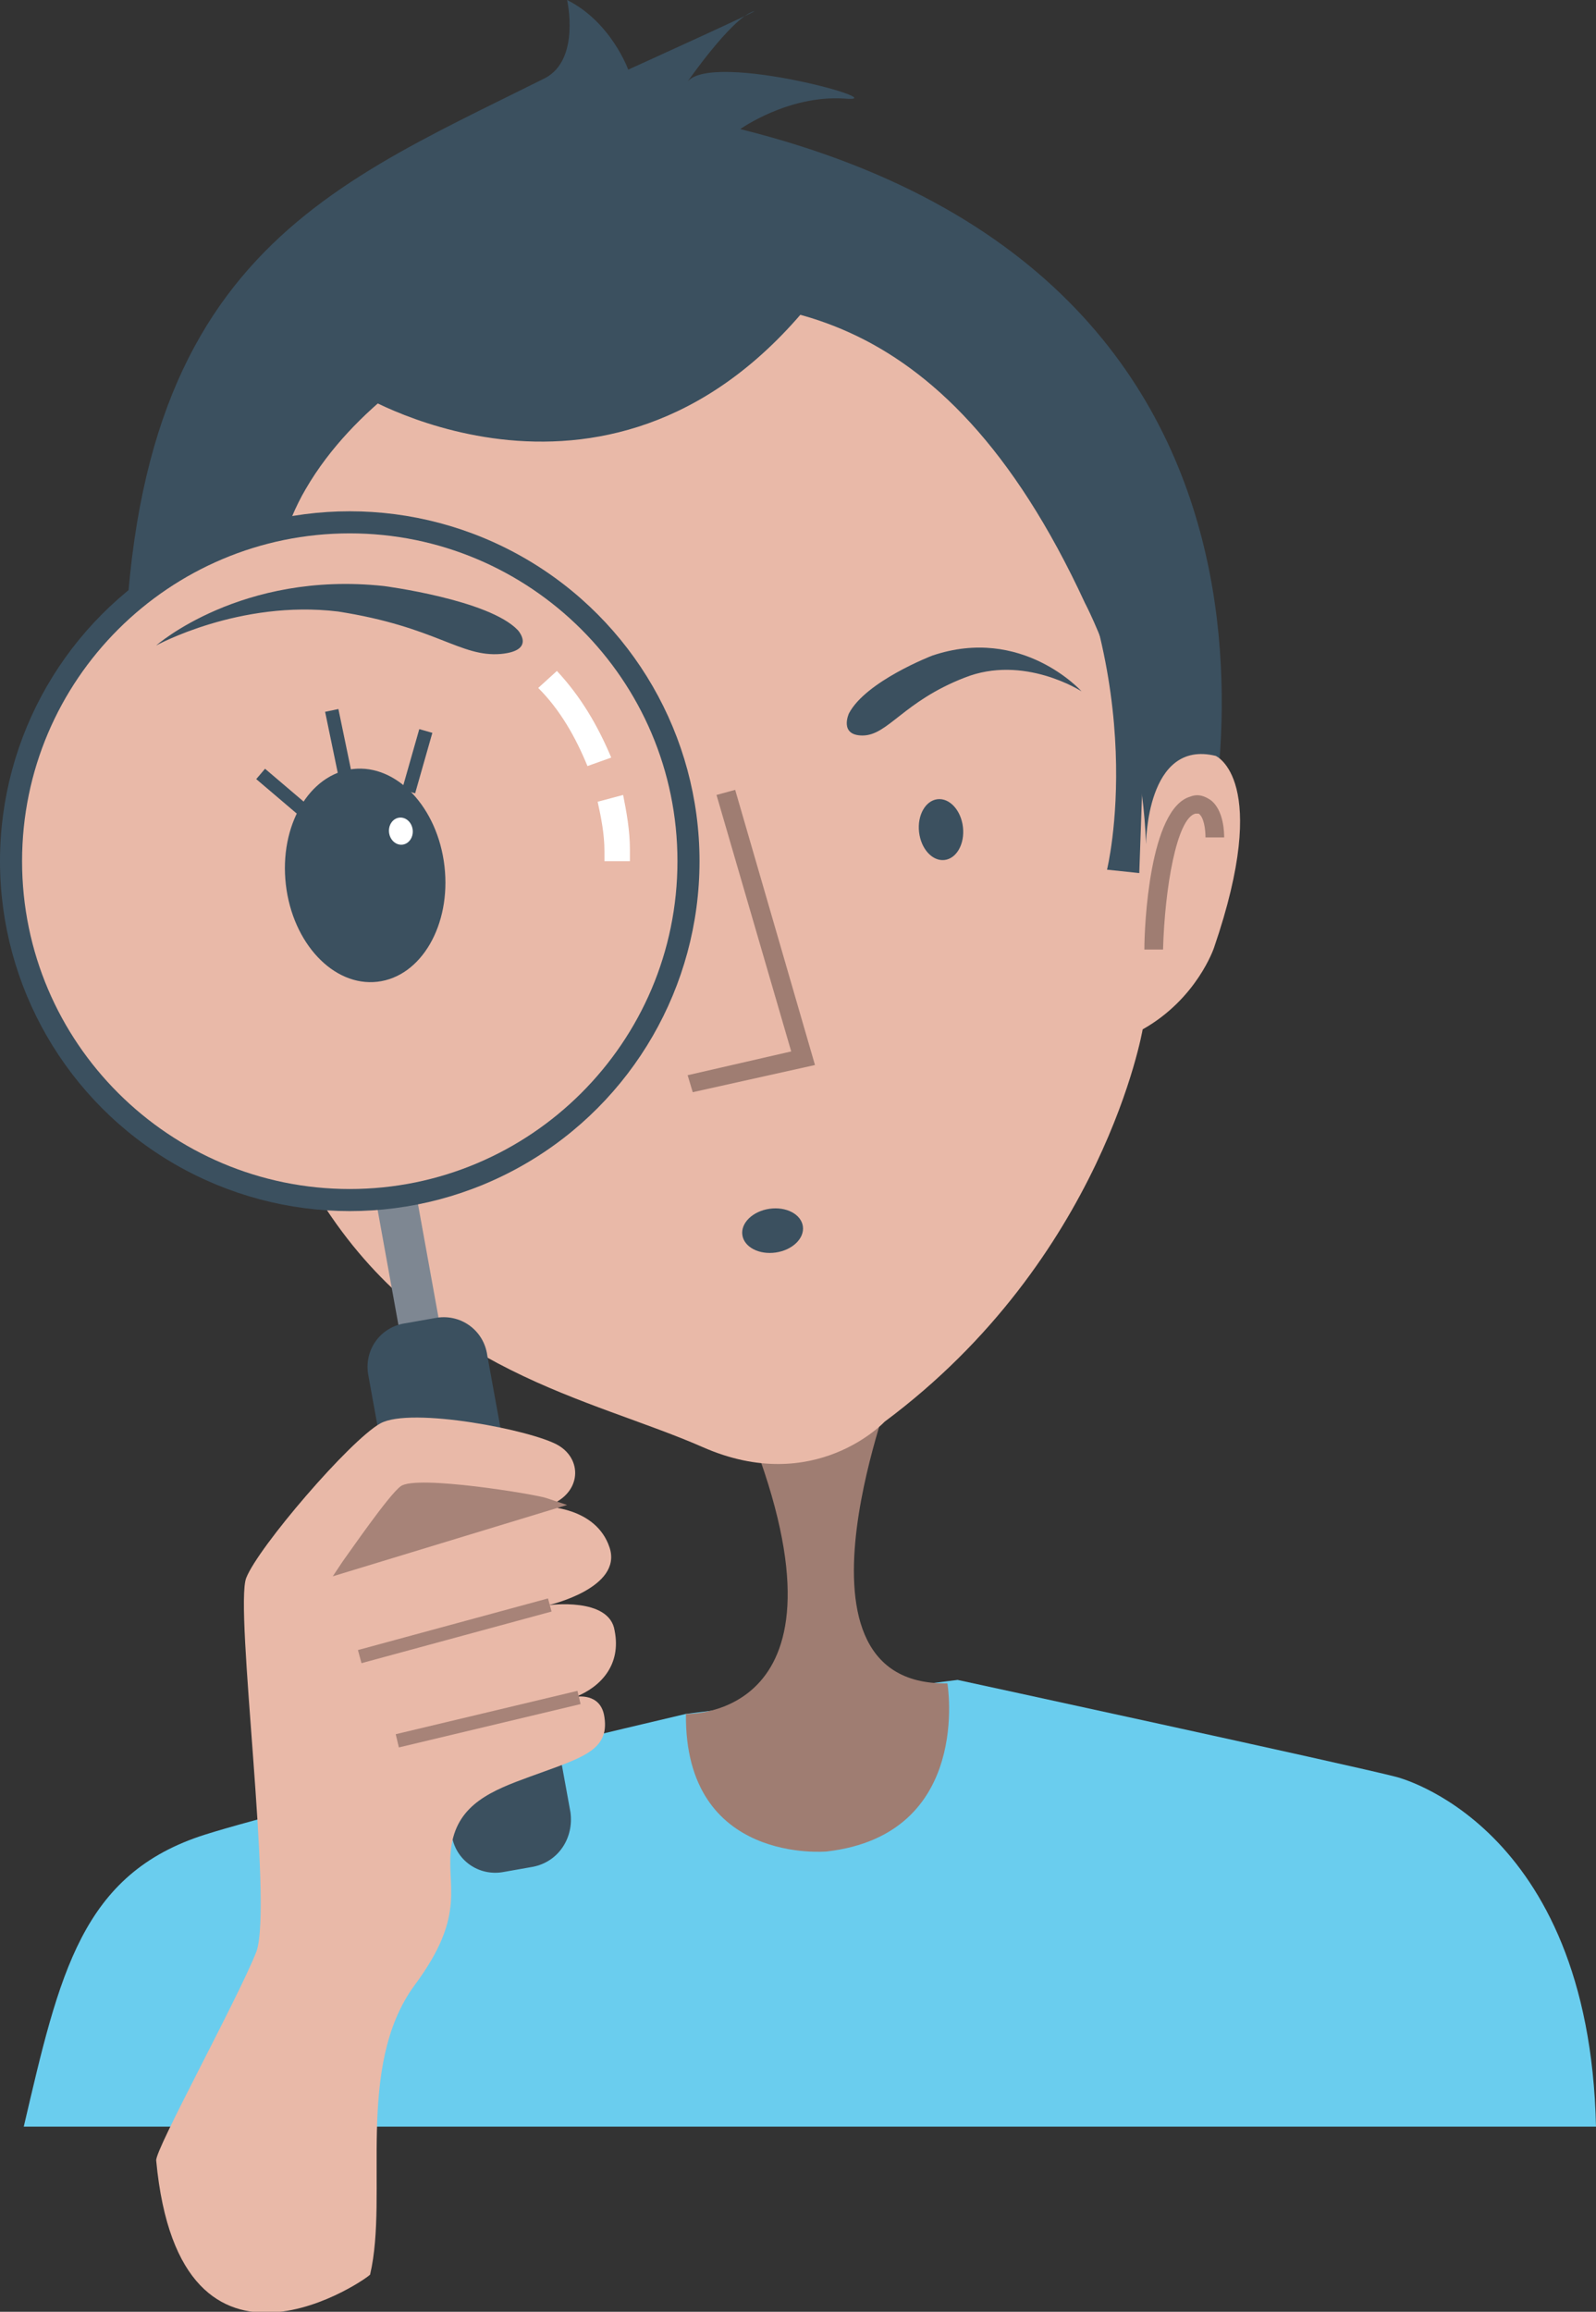 <?xml version="1.0" encoding="utf-8"?>
<!-- Generator: Adobe Illustrator 21.1.0, SVG Export Plug-In . SVG Version: 6.00 Build 0)  -->
<svg version="1.1" id="Calque_1" xmlns="http://www.w3.org/2000/svg" xmlns:xlink="http://www.w3.org/1999/xlink" x="0px" y="0px"
	 viewBox="0 0 94 136.1" style="enable-background:new 0 0 94 136.1;" xml:space="preserve">
<rect x="0" y="0" width="94" height="136.1" fill="#333333" stroke="none"/>
<style type="text/css">
	.st0{fill:#3B505F;}
	.st1{fill:#6ACDEE;}
	.st2{fill:#9F7D72;}
	.st3{fill:#E9B9A8;}
	.st4{fill:none;stroke:#87C357;stroke-width:0.762;stroke-miterlimit:10;}
	.st5{fill:#7E8792;}
	.st6{fill:#A78378;}
	.st7{fill:#FFFFFF;}
</style>
<g>
	<path class="st0" d="M70.5,52.6c0,0,10.9-35.6-26.9-45c0,0,2.8-2,6.1-1.8C53,6.1,42,3,40.5,4.8c0,0,2.5-3.6,3.8-4.1S37,4.1,37,4.1
		s-1-2.8-3.6-4.1c0,0,0.8,3.5-1.3,4.6c-13.6,6.8-25.9,11.2-24.7,40"/>
</g>
<g>
	<path class="st1" d="M1.4,125.2c2.1-9,3.4-14.9,10.7-17.2c5.7-1.8,28.3-7.1,28.3-7.1l16-2c0,0,23.1,5,25.8,5.7
		c0,0,11.4,2.7,11.8,20.6"/>
</g>
<g>
	<path class="st2" d="M52.1,82.7c1.3-2.7-6.9,16.6,3.7,16.4c0,0,1.5,8.9-7.1,9.9c0,0-8.4,0.8-8.3-8.1c0,0,10.4,0.4,3.8-16.5
		L52.1,82.7z"/>
</g>
<g>
	<path class="st3" d="M27.9,19.6c0,0,0.1-1.1,8.4-1.7c8.3-0.6,19.1-0.8,27.6,17.6c0,0,3.3,6.2,3.6,14.2c0,0,0-6.2,4.1-5.2
		c0,0,3.3,1.4-0.1,11.3c0,0-1,3-4.2,4.8c0,0-2.3,13.5-15.2,23.1c0,0-4.1,4.4-10.7,1.5s-16.1-4.4-22.5-14.5s-5.5-34.1-0.9-41.9
		C20.9,23.8,26,21,27.9,19.6z"/>
</g>
<g>
	<ellipse transform="matrix(0.994 -0.114 0.114 0.994 -5.208 6.649)" class="st0" cx="55.4" cy="48.8" rx="1.3" ry="1.8"/>
</g>
<g>
	<ellipse transform="matrix(0.99 -0.144 0.144 0.99 -9.966 7.327)" class="st0" cx="45.5" cy="72.4" rx="1.8" ry="1.3"/>
</g>
<g>
	<path class="st0" d="M63.7,40.7c0,0-3.5-3.9-8.8-2.1c0,0-3.9,1.5-4.9,3.4c0,0-0.6,1.3,0.8,1.3c1.5,0,2.4-2,6-3.4
		C60.3,38.5,63.7,40.7,63.7,40.7z"/>
</g>
<g>
	<path class="st4" d="M50.7,84.1"/>
</g>
<g>
	<rect x="23" y="70.6" transform="matrix(0.984 -0.178 0.178 0.984 -13.019 5.514)" class="st5" width="2.4" height="9.6"/>
</g>
<g>
	<circle class="st0" cx="20.6" cy="50.7" r="20.6"/>
</g>
<path class="st3" d="M20.6,31.4C10,31.4,1.3,40,1.3,50.7S10,70,20.6,70s19.3-8.6,19.3-19.3S31.2,31.4,20.6,31.4z"/>
<g>
	<polygon class="st2" points="40.8,64.3 40.5,63.3 46.6,61.9 42.2,46.8 43.3,46.5 48,62.7 	"/>
</g>
<g>
	<path class="st2" d="M68.5,55.9l-1.1,0c0-1.4,0.3-8.3,2.7-9c0.5-0.2,0.9,0,1.2,0.2c0.8,0.6,0.8,2,0.8,2.2l-1.1,0
		c0-0.5-0.1-1.2-0.4-1.4c0,0-0.1,0-0.2,0C69.3,48.2,68.6,52.3,68.5,55.9z"/>
</g>
<g>
	<rect x="22.7" y="44.5" transform="matrix(0.274 -0.962 0.962 0.274 -25.348 56.129)" class="st0" width="3.7" height="0.8"/>
</g>
<g>
	<rect x="19.5" y="41.8" transform="matrix(0.979 -0.203 0.203 0.979 -8.428 4.942)" class="st0" width="0.8" height="3.8"/>
</g>
<g>
	<rect x="16.2" y="45" transform="matrix(0.648 -0.762 0.762 0.648 -29.696 29.052)" class="st0" width="0.8" height="3.3"/>
</g>
<g>
	<path class="st0" d="M31.4,109.9l-1.7,0.3c-1.5,0.3-2.9-0.7-3.1-2.2L21.7,81c-0.3-1.5,0.7-2.9,2.2-3.1l1.7-0.3
		c1.5-0.3,2.9,0.7,3.1,2.2l4.9,26.9C33.8,108.2,32.9,109.6,31.4,109.9z"/>
</g>
<g>
	<path class="st3" d="M9.2,127.2c-0.1-0.6,4.8-9.5,5.9-12.3c1-2.8-1.3-20.2-0.6-22s6.1-8.1,7.9-9.1c1.8-1,9,0.4,10.5,1.3
		c1.5,0.9,1.3,3-0.8,3.6c0,0,3,0,3.8,2.4c0.8,2.4-3.6,3.4-3.6,3.4s3.6-0.5,3.9,1.5c0.4,2-0.8,3.3-2.3,3.9c0,0,1.5-0.3,1.7,1.2
		c0.3,2-1.4,2.4-4.4,3.5c-2.2,0.8-4.2,1.6-4.6,4c-0.4,2.4,1,4-2.2,8.3c-3.5,4.8-1.5,12.3-2.6,17C22,133.9,10.6,142.1,9.2,127.2z"/>
</g>
<g>
	<path class="st6" d="M32.1,88.6c-0.9-0.3-7.6-1.3-8.3-0.8c-0.6,0.5-3.3,4.3-3.3,4.3L32.1,88.6z"/>
	<path class="st6" d="M19.6,92.8l0.6-0.9c0.3-0.4,2.7-3.9,3.4-4.4c0.9-0.7,8.1,0.5,8.6,0.7l1.2,0.4L19.6,92.8z M24.8,88
		c-0.4,0-0.6,0-0.7,0.1c-0.3,0.3-1.6,1.9-2.6,3.3l9-2.8C28.8,88.4,26.1,88,24.8,88z"/>
</g>
<g>
	<rect x="21" y="95.6" transform="matrix(0.965 -0.262 0.262 0.965 -24.231 10.39)" class="st6" width="11.6" height="0.8"/>
</g>
<g>
	<rect x="23.2" y="100.8" transform="matrix(0.973 -0.232 0.232 0.973 -22.652 9.4)" class="st6" width="11" height="0.8"/>
</g>
<g>
	<ellipse transform="matrix(0.994 -0.114 0.114 0.994 -5.735 2.796)" class="st0" cx="21.5" cy="51.5" rx="4.7" ry="6.3"/>
</g>
<g>
	<ellipse transform="matrix(0.994 -0.114 0.114 0.994 -5.423 3.015)" class="st7" cx="23.6" cy="48.9" rx="0.7" ry="0.8"/>
</g>
<g>
	<path class="st0" d="M9.2,38c0,0,5-4.4,13.4-3.5c0,0,6.2,0.8,7.9,2.6c0,0,1.1,1.2-1,1.4c-2.4,0.2-3.8-1.6-9.6-2.5
		C14.1,35.3,9.2,38,9.2,38z"/>
</g>
<g>
	<path class="st7" d="M37.1,50.7h-1.5c0-0.2,0-0.4,0-0.6c0-1-0.2-2-0.4-2.9l1.5-0.4c0.2,1,0.4,2.1,0.4,3.2
		C37.1,50.2,37.1,50.5,37.1,50.7z"/>
</g>
<g>
	<path class="st7" d="M34.6,45.1c-0.7-1.7-1.6-3.3-2.9-4.6l1.1-1c1.4,1.5,2.4,3.2,3.2,5.1L34.6,45.1z"/>
</g>
<g>
	<path class="st0" d="M21.2,23.2c0,0,15.6,9.5,27.4-6.5l-25.9-1L21.2,23.2z"/>
</g>
<g>
	<path class="st0" d="M67.3,45.7l-0.2,5.7l-1.9-0.2c0,0,2.7-10.9-4-22.9s-0.8,0-0.8,0l8,8.4L67.3,45.7z"/>
</g>
</svg>
